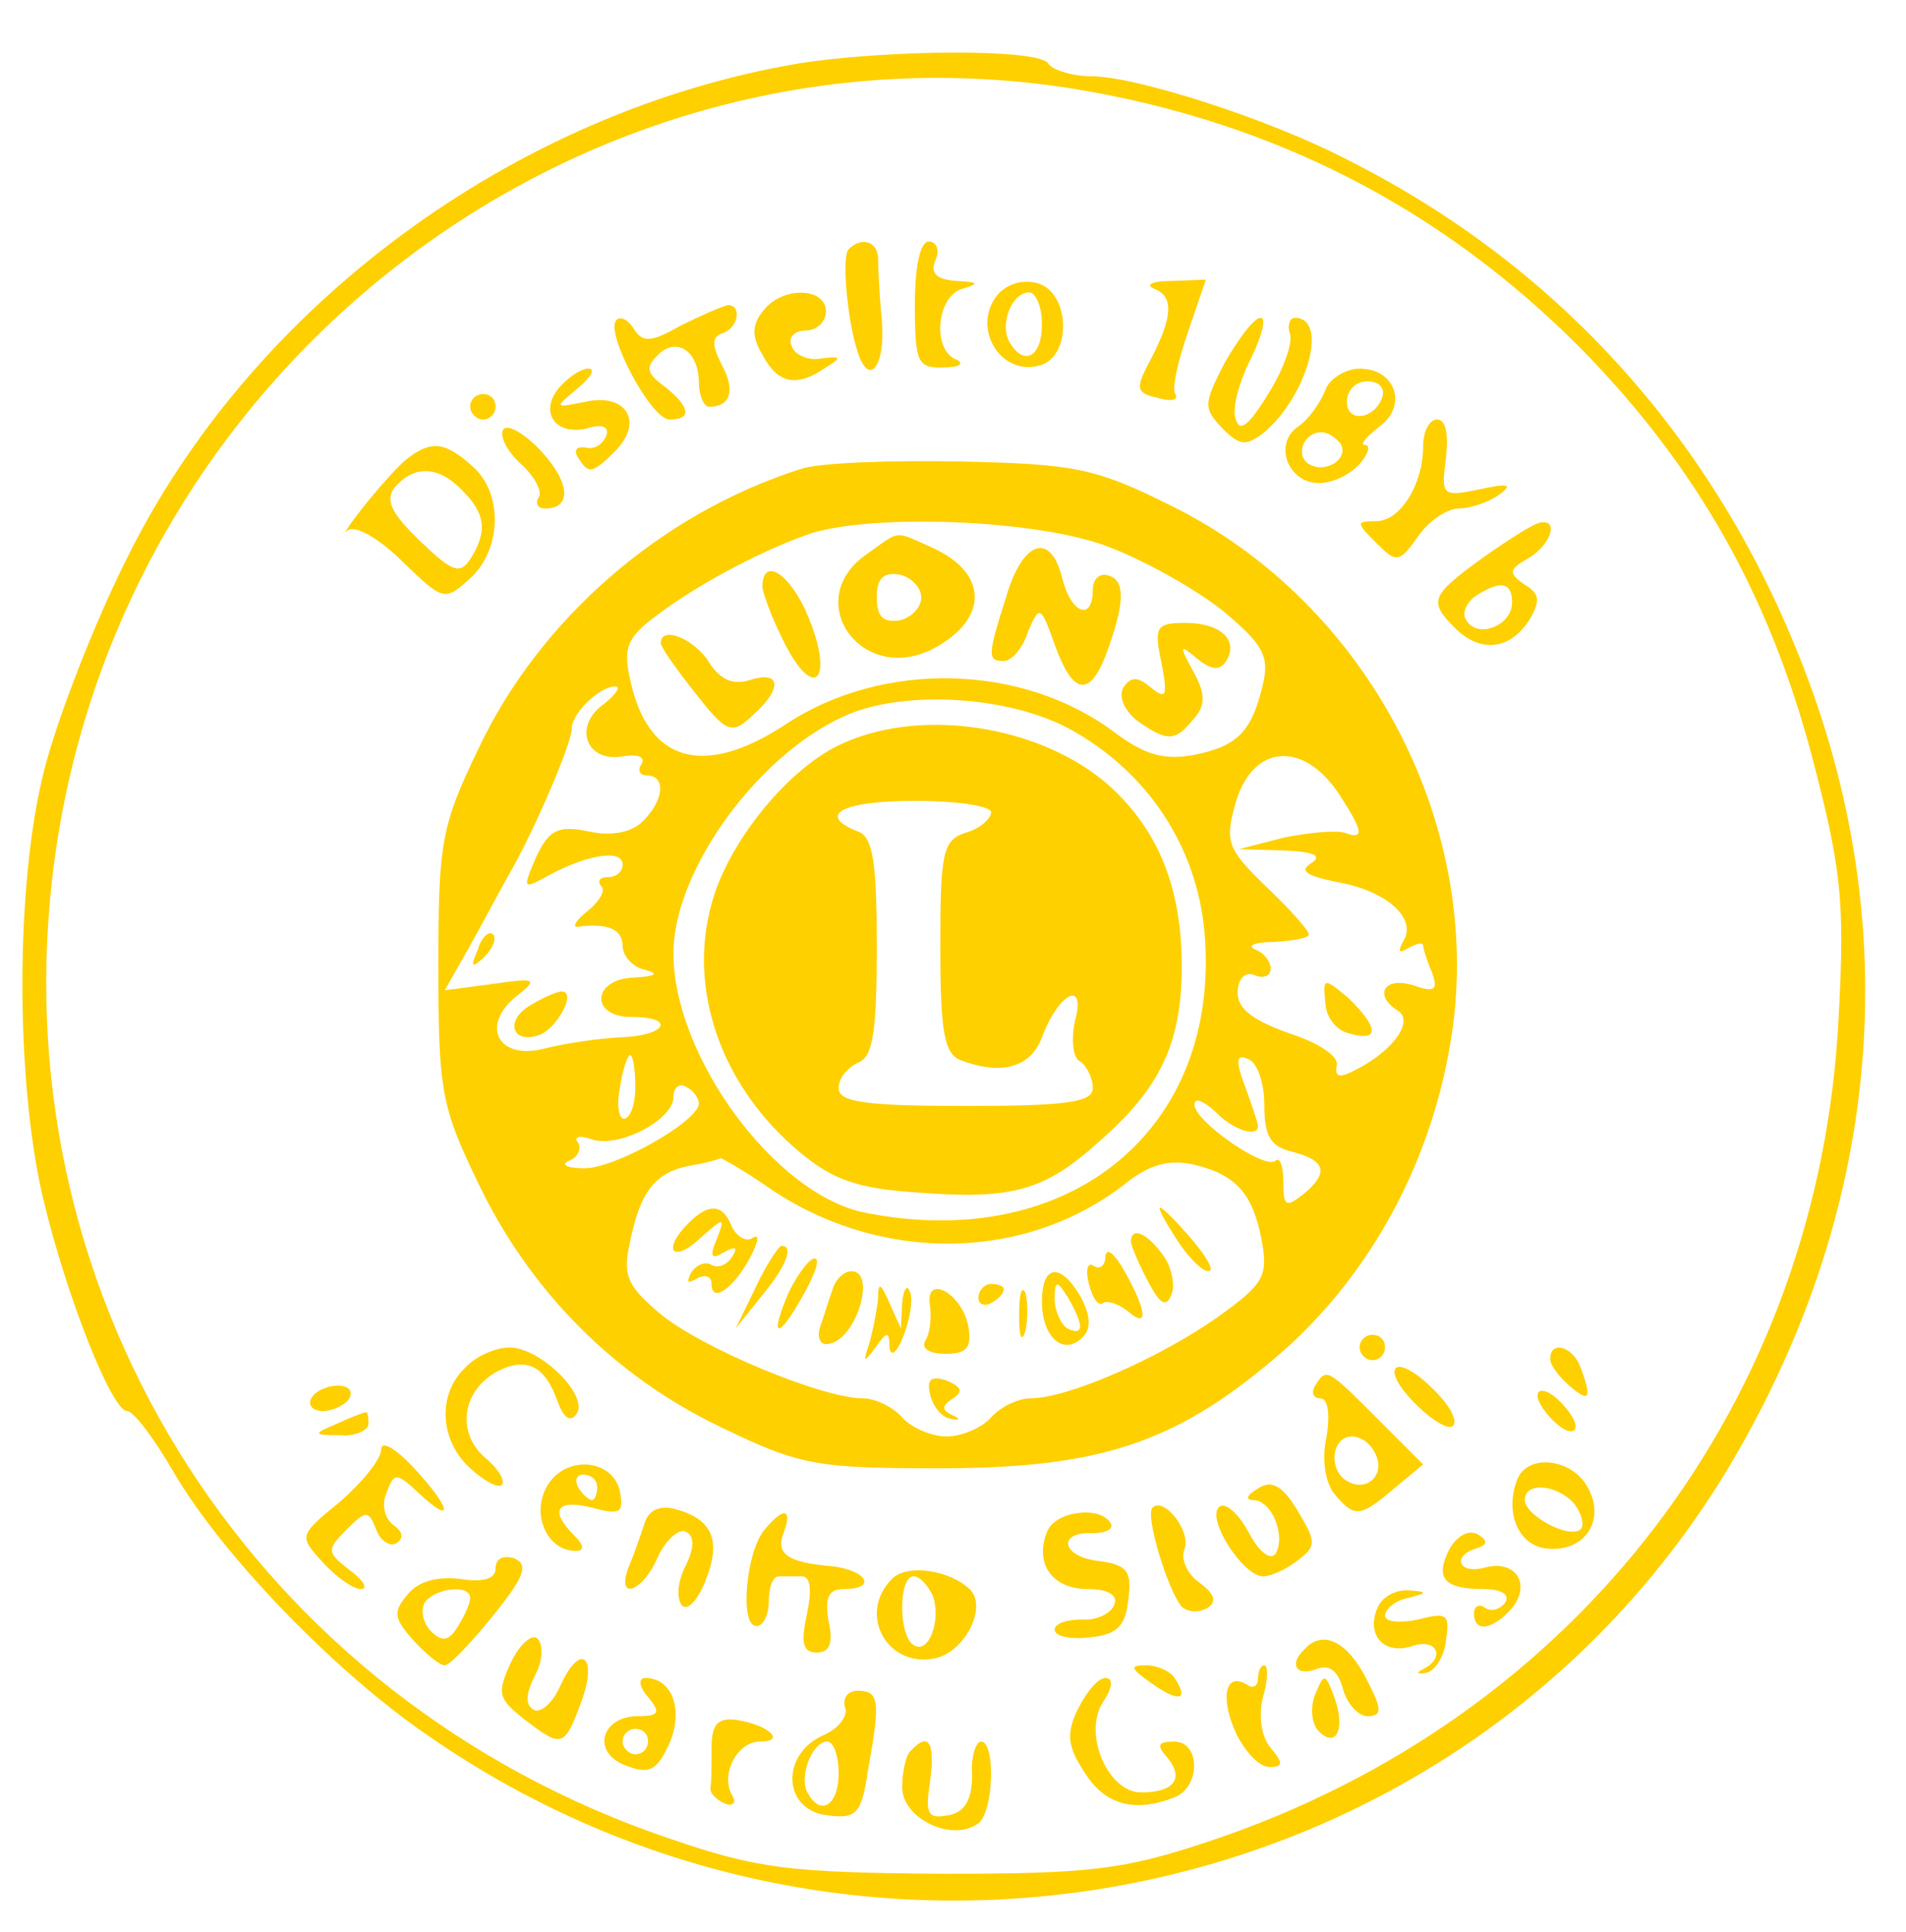 <svg xmlns="http://www.w3.org/2000/svg" width="150pt" height="152pt" viewBox="0 0 150 152" preserveAspectRatio="xMidYMid meet"><g transform="translate(0,152) scale(0.1,-0.1)" fill="#ffd000" stroke="none"><path d="M628 1470 c-224 -38 -431 -191 -529 -391 -26 -52 -54 -125 -64 -164 -23 -89 -23 -245 -1 -338 18 -76 54 -167 66 -167 5 0 21 -21 36 -47 37 -64 125 -156 199 -207 339 -237 809 -143 1022 204 124 204 145 431 58 646 -69 172 -191 306 -354 388 -61 32 -167 66 -202 66 -15 0 -31 5 -34 10 -7 12 -128 11 -197 0z m218 -20 c157 -26 289 -94 399 -205 90 -92 147 -192 181 -320 23 -88 26 -113 21 -205 -15 -302 -205 -551 -494 -648 -69 -23 -94 -26 -213 -26 -120 1 -144 4 -214 28 -324 110 -523 420 -485 754 45 399 415 685 805 622z"></path><path d="M668 1324 c-6 -5 -1 -57 7 -81 9 -28 22 -11 19 25 -2 20 -3 43 -3 50 -1 12 -13 16 -23 6z"></path><path d="M720 1280 c0 -45 2 -50 23 -49 12 0 16 3 10 6 -20 7 -16 51 5 56 13 4 12 5 -5 6 -16 1 -21 6 -17 16 4 8 1 15 -5 15 -7 0 -11 -20 -11 -50z"></path><path d="M781 1282 c-13 -25 8 -56 35 -50 29 5 27 62 -3 66 -13 2 -26 -4 -32 -16z m39 -17 c0 -26 -14 -33 -25 -15 -9 14 1 40 15 40 5 0 10 -11 10 -25z"></path><path d="M908 1293 c16 -6 15 -22 -2 -55 -13 -24 -12 -27 5 -31 10 -3 17 -2 14 3 -3 4 2 26 10 49 l14 41 -27 -1 c-15 0 -21 -3 -14 -6z"></path><path d="M601 1276 c-9 -11 -10 -20 -1 -35 12 -23 27 -26 50 -10 13 8 12 9 -4 7 -10 -2 -21 3 -23 10 -3 6 2 12 11 12 9 0 16 7 16 15 0 19 -34 20 -49 1z"></path><path d="M536 1264 c-23 -13 -30 -14 -37 -3 -4 7 -11 11 -14 7 -9 -9 27 -78 42 -78 18 0 16 10 -4 26 -14 10 -15 15 -6 24 15 16 33 4 33 -21 0 -10 4 -19 8 -19 17 0 21 13 10 33 -8 16 -8 22 1 25 12 4 15 22 4 22 -5 -1 -21 -8 -37 -16z"></path><path d="M964 1235 c-17 -33 -17 -36 -2 -52 14 -14 19 -14 33 -3 34 29 51 90 24 90 -4 0 -6 -6 -4 -12 3 -7 -5 -29 -17 -48 -16 -26 -23 -31 -26 -18 -2 9 4 30 13 47 8 17 12 31 7 31 -5 0 -17 -16 -28 -35z"></path><path d="M440 1215 c-16 -19 -3 -38 22 -32 12 4 18 1 15 -6 -3 -7 -10 -11 -16 -9 -7 1 -10 -2 -6 -8 8 -13 11 -13 29 5 23 23 9 46 -23 39 -25 -5 -25 -5 -7 10 11 9 15 16 9 16 -6 0 -16 -7 -23 -15z"></path><path d="M1043 1213 c-4 -10 -13 -23 -22 -29 -19 -14 -7 -44 17 -44 11 0 25 7 32 15 7 8 9 15 4 15 -4 0 1 6 11 14 23 16 14 46 -15 46 -11 0 -24 -8 -27 -17z m45 -5 c-6 -18 -28 -21 -28 -4 0 9 7 16 16 16 9 0 14 -5 12 -12z m-33 -37 c7 -12 -12 -24 -25 -16 -11 7 -4 25 10 25 5 0 11 -4 15 -9z"></path><path d="M370 1200 c0 -5 5 -10 10 -10 6 0 10 5 10 10 0 6 -4 10 -10 10 -5 0 -10 -4 -10 -10z"></path><path d="M396 1182 c-3 -5 3 -17 14 -27 11 -10 17 -22 14 -26 -3 -5 -1 -9 5 -9 21 0 20 20 -3 45 -13 14 -27 22 -30 17z"></path><path d="M1120 1169 c0 -30 -18 -59 -37 -59 -16 0 -16 -1 0 -17 16 -16 18 -16 33 5 8 12 23 22 32 22 9 0 24 5 32 11 11 8 7 9 -16 4 -29 -6 -30 -5 -26 25 2 18 0 30 -7 30 -6 0 -11 -9 -11 -21z"></path><path d="M319 1158 c-8 -7 -23 -24 -34 -38 -11 -14 -16 -22 -11 -17 6 4 25 -7 43 -25 32 -31 33 -31 53 -13 25 23 26 67 2 88 -22 20 -33 21 -53 5z m45 -24 c18 -18 20 -32 6 -54 -8 -12 -14 -10 -39 14 -24 23 -28 33 -20 43 15 17 34 17 53 -3z"></path><path d="M630 1151 c-110 -35 -205 -118 -253 -219 -30 -62 -32 -75 -32 -172 0 -97 2 -110 31 -170 41 -86 108 -153 192 -193 62 -30 75 -32 172 -32 129 0 189 21 273 95 66 60 112 144 128 237 30 169 -63 348 -219 425 -60 30 -76 33 -167 35 -55 1 -111 -1 -125 -6z m242 -61 c29 -11 70 -34 91 -51 31 -26 36 -35 31 -57 -9 -38 -20 -49 -55 -56 -23 -4 -38 0 -62 18 -72 54 -182 57 -259 6 -64 -42 -108 -30 -122 35 -6 26 -2 34 21 51 34 26 89 54 123 65 52 15 177 10 232 -11z m-397 -124 c-24 -17 -14 -46 15 -41 11 2 18 0 15 -6 -4 -5 -1 -9 4 -9 15 0 14 -19 -3 -36 -9 -9 -25 -12 -43 -8 -24 5 -31 1 -41 -20 -11 -26 -11 -26 11 -14 30 16 57 20 57 8 0 -6 -5 -10 -12 -10 -6 0 -8 -3 -5 -7 4 -3 -1 -12 -11 -20 -9 -7 -12 -13 -7 -12 23 3 35 -2 35 -15 0 -8 8 -17 18 -19 11 -3 8 -5 -9 -6 -33 -1 -35 -31 -2 -31 36 0 27 -15 -9 -16 -18 -1 -45 -5 -60 -9 -36 -9 -50 18 -22 41 18 14 16 15 -18 10 l-38 -5 21 37 c11 20 26 48 34 62 19 35 45 96 45 107 0 12 22 33 34 33 5 0 1 -6 -9 -14z m366 -19 c61 -33 101 -92 107 -161 13 -154 -106 -252 -267 -220 -71 14 -151 123 -151 204 0 67 70 161 140 189 46 18 124 13 171 -12z m213 -52 c19 -29 20 -36 4 -30 -7 2 -29 0 -48 -4 l-35 -9 35 -1 c24 -1 31 -4 22 -10 -10 -6 -4 -10 21 -15 39 -7 63 -29 51 -47 -4 -8 -3 -9 4 -5 7 4 12 5 12 2 0 -2 3 -12 7 -21 5 -14 2 -16 -15 -10 -23 7 -31 -8 -12 -20 13 -8 -3 -31 -32 -46 -13 -7 -18 -7 -16 3 2 7 -15 18 -37 25 -28 10 -41 19 -41 32 0 11 6 17 13 14 7 -3 13 -1 13 5 0 6 -6 13 -12 15 -7 3 -1 6 15 6 15 1 27 3 27 6 0 3 -15 20 -34 38 -30 29 -32 35 -24 64 13 48 54 51 82 8z m-554 -230 c0 -14 -4 -25 -9 -25 -4 0 -6 11 -3 25 2 14 6 25 8 25 2 0 4 -11 4 -25z m495 -14 c0 -25 5 -33 22 -37 27 -7 29 -17 8 -34 -13 -10 -15 -9 -15 10 0 13 -3 20 -6 17 -8 -8 -64 31 -64 44 0 6 7 3 16 -5 14 -15 34 -21 34 -12 0 3 -5 17 -10 31 -8 21 -7 26 2 22 7 -2 13 -18 13 -36z m-445 1 c0 -14 -67 -52 -91 -51 -13 0 -18 3 -11 6 6 2 10 9 7 14 -4 5 1 6 10 3 21 -8 65 15 65 33 0 8 5 11 10 8 6 -3 10 -9 10 -13z m56 -67 c87 -59 202 -58 281 5 18 14 33 18 52 14 34 -8 47 -23 54 -60 5 -28 2 -34 -36 -61 -46 -32 -117 -63 -146 -63 -10 0 -24 -7 -31 -15 -7 -8 -23 -15 -35 -15 -12 0 -28 7 -35 15 -7 8 -21 15 -31 15 -32 0 -128 40 -160 67 -26 22 -29 30 -23 57 8 39 20 54 47 59 12 2 23 5 24 6 1 0 19 -10 39 -24z"></path><path d="M682 1084 c-52 -36 -4 -104 53 -74 43 23 43 59 -1 79 -31 14 -25 14 -52 -5z m43 -34 c0 -8 -8 -16 -17 -18 -13 -2 -18 3 -18 18 0 15 5 20 18 18 9 -2 17 -10 17 -18z"></path><path d="M792 1051 c-15 -47 -15 -51 -2 -51 6 0 15 10 19 23 9 21 10 21 21 -10 14 -39 27 -42 40 -9 15 40 16 59 3 63 -7 3 -13 -2 -13 -11 0 -25 -17 -19 -24 9 -9 37 -31 30 -44 -14z"></path><path d="M600 1058 c1 -7 9 -28 19 -47 23 -43 37 -24 17 24 -14 34 -36 48 -36 23z"></path><path d="M914 999 c5 -26 4 -30 -8 -20 -11 9 -16 9 -22 0 -4 -7 1 -18 11 -26 24 -17 30 -16 44 1 10 11 10 20 0 38 -11 20 -11 22 3 10 11 -9 18 -10 23 -2 10 16 -4 30 -32 30 -23 0 -25 -3 -19 -31z"></path><path d="M520 1014 c0 -3 12 -20 27 -39 25 -32 29 -33 45 -18 24 21 23 36 -2 28 -13 -4 -23 0 -32 14 -12 19 -38 29 -38 15z"></path><path d="M376 773 c-6 -14 -5 -15 5 -6 7 7 10 15 7 18 -3 3 -9 -2 -12 -12z"></path><path d="M417 729 c-20 -12 -14 -31 8 -23 14 6 29 34 17 34 -4 0 -15 -5 -25 -11z"></path><path d="M665 936 c-43 -18 -92 -78 -105 -127 -19 -68 8 -144 69 -195 26 -22 46 -29 92 -32 75 -6 101 1 144 40 48 42 65 77 65 138 0 61 -18 106 -56 141 -52 47 -145 63 -209 35z m115 -55 c0 -5 -9 -13 -20 -16 -18 -6 -20 -15 -20 -90 0 -66 3 -84 16 -89 32 -12 55 -6 64 18 13 35 35 46 26 13 -3 -14 -2 -29 4 -32 5 -3 10 -13 10 -21 0 -11 -20 -14 -100 -14 -79 0 -100 3 -100 14 0 8 7 16 15 20 12 4 15 24 15 91 0 67 -3 87 -15 91 -33 13 -12 24 45 24 33 0 60 -4 60 -9z"></path><path d="M1043 732 c0 -12 9 -23 19 -25 24 -7 23 5 -1 28 -19 16 -20 16 -18 -3z"></path><path d="M542 558 c-21 -21 -13 -32 8 -13 20 18 21 18 14 0 -6 -14 -4 -16 6 -10 9 5 11 4 6 -4 -4 -6 -11 -9 -16 -6 -5 3 -12 0 -16 -6 -4 -8 -3 -9 4 -5 7 4 12 2 12 -4 0 -16 18 -3 31 22 6 12 7 18 1 14 -5 -3 -12 1 -16 9 -7 18 -18 19 -34 3z"></path><path d="M926 545 c9 -14 20 -25 25 -25 5 0 -1 11 -13 25 -12 14 -23 25 -25 25 -2 0 4 -11 13 -25z"></path><path d="M890 543 c1 -5 7 -19 14 -32 9 -17 14 -20 18 -9 3 7 0 22 -7 31 -13 18 -25 22 -25 10z"></path><path d="M595 508 l-16 -33 20 25 c20 24 26 40 16 40 -2 0 -12 -15 -20 -32z"></path><path d="M870 532 c0 -7 -4 -11 -9 -8 -5 4 -7 -3 -4 -14 3 -12 8 -18 11 -15 3 2 11 0 19 -6 17 -15 16 -1 -2 31 -8 14 -14 19 -15 12z"></path><path d="M621 504 c-16 -37 -9 -39 11 -3 9 16 14 29 9 29 -4 0 -13 -12 -20 -26z"></path><path d="M655 505 c-3 -8 -7 -22 -10 -30 -2 -8 1 -14 8 -12 21 4 37 57 17 57 -6 0 -13 -7 -15 -15z"></path><path d="M820 496 c0 -28 17 -43 32 -28 7 7 6 17 -1 31 -16 28 -31 27 -31 -3z m30 -19 c0 -5 -4 -5 -10 -2 -5 3 -10 14 -10 23 0 15 2 15 10 2 5 -8 10 -19 10 -23z"></path><path d="M691 498 c-1 -9 -4 -25 -7 -35 -5 -15 -4 -15 5 -3 9 13 11 13 11 0 1 -8 6 -4 11 9 5 13 8 29 5 35 -2 6 -5 2 -6 -9 l-1 -20 -9 20 c-7 16 -9 17 -9 3z"></path><path d="M732 492 c1 -9 0 -21 -4 -27 -3 -6 4 -10 16 -10 17 0 21 5 18 22 -5 26 -35 42 -30 15z"></path><path d="M770 499 c0 -5 5 -7 10 -4 6 3 10 8 10 11 0 2 -4 4 -10 4 -5 0 -10 -5 -10 -11z"></path><path d="M802 485 c0 -16 2 -22 5 -12 2 9 2 23 0 30 -3 6 -5 -1 -5 -18z"></path><path d="M732 423 c2 -9 9 -18 16 -19 8 -2 8 0 1 3 -8 4 -8 7 1 13 8 5 7 9 -5 14 -12 4 -16 1 -13 -11z"></path><path d="M1168 1082 c-43 -31 -44 -35 -22 -57 20 -19 43 -16 58 8 8 14 8 20 -4 27 -13 9 -13 12 3 21 17 10 24 30 10 28 -5 0 -25 -13 -45 -27z m22 -36 c0 -18 -27 -29 -36 -14 -4 5 0 14 7 19 20 13 29 11 29 -5z"></path><path d="M1070 460 c0 -5 5 -10 10 -10 6 0 10 5 10 10 0 6 -4 10 -10 10 -5 0 -10 -4 -10 -10z"></path><path d="M366 444 c-22 -21 -20 -57 4 -79 11 -10 22 -16 25 -13 3 3 -3 13 -14 22 -22 20 -17 52 10 67 23 12 38 5 48 -24 5 -13 10 -16 15 -9 9 15 -29 52 -53 52 -11 0 -27 -7 -35 -16z"></path><path d="M1220 451 c0 -5 7 -14 15 -21 16 -14 18 -10 9 14 -6 17 -24 22 -24 7z"></path><path d="M1098 443 c-6 -11 40 -54 46 -44 3 5 -5 18 -18 30 -13 13 -26 19 -28 14z"></path><path d="M1035 430 c-3 -5 -2 -10 4 -10 6 0 8 -12 5 -30 -4 -18 -1 -36 6 -45 16 -19 20 -19 47 4 l23 19 -36 36 c-40 40 -40 40 -49 26z m48 -55 c7 -16 -8 -29 -23 -20 -15 9 -12 35 4 35 8 0 16 -7 19 -15z"></path><path d="M245 420 c-3 -5 1 -10 9 -10 8 0 18 5 21 10 3 6 -1 10 -9 10 -8 0 -18 -4 -21 -10z"></path><path d="M1210 422 c0 -5 7 -15 15 -22 8 -7 15 -8 15 -2 0 5 -7 15 -15 22 -8 7 -15 8 -15 2z"></path><path d="M265 400 c-19 -8 -19 -9 3 -9 12 -1 22 4 22 9 0 6 -1 10 -2 9 -2 0 -12 -4 -23 -9z"></path><path d="M300 380 c0 -8 -15 -26 -32 -41 -33 -27 -33 -27 -14 -48 11 -12 24 -21 30 -21 6 0 2 7 -9 15 -18 14 -18 16 -2 32 15 15 17 15 23 0 3 -9 11 -14 16 -11 6 4 5 9 -2 14 -7 5 -10 16 -6 25 6 17 8 17 26 0 28 -26 25 -11 -5 21 -14 15 -25 21 -25 14z"></path><path d="M430 350 c-12 -22 1 -50 23 -50 7 0 7 4 -1 12 -20 20 -14 29 14 22 22 -6 25 -4 22 12 -5 27 -44 30 -58 4z m40 0 c0 -5 -2 -10 -4 -10 -3 0 -8 5 -11 10 -3 6 -1 10 4 10 6 0 11 -4 11 -10z"></path><path d="M1194 356 c-10 -26 1 -51 22 -54 30 -4 48 21 34 47 -12 24 -48 28 -56 7z m45 -19 c6 -8 8 -17 5 -20 -9 -8 -44 11 -44 23 0 15 26 12 39 -3z"></path><path d="M990 349 c-9 -5 -10 -9 -4 -9 15 0 26 -28 18 -42 -4 -6 -13 1 -21 16 -8 15 -18 24 -23 21 -12 -8 18 -55 34 -55 7 0 19 6 28 13 14 11 14 14 -1 39 -12 20 -21 24 -31 17z"></path><path d="M507 321 c-3 -9 -8 -24 -12 -33 -11 -28 11 -21 23 8 7 14 17 22 22 19 7 -4 6 -13 0 -26 -6 -11 -8 -24 -4 -31 4 -6 12 1 19 18 13 32 6 49 -24 57 -12 3 -21 -1 -24 -12z"></path><path d="M907 334 c-6 -6 12 -65 23 -78 5 -4 13 -5 20 -1 8 5 6 11 -6 20 -9 6 -15 18 -12 26 6 14 -16 42 -25 33z"></path><path d="M602 317 c-15 -17 -20 -76 -7 -76 5 -1 10 8 10 19 0 11 3 20 8 20 4 0 12 0 18 0 7 0 8 -11 4 -30 -5 -23 -3 -30 8 -30 10 0 13 8 9 25 -3 18 0 25 12 25 27 0 18 15 -10 18 -35 3 -44 10 -37 27 7 19 -1 19 -15 2z"></path><path d="M824 315 c-10 -25 4 -45 32 -45 16 0 24 -5 21 -12 -2 -7 -14 -13 -26 -12 -11 0 -21 -3 -21 -8 0 -5 12 -8 28 -6 21 2 28 9 30 30 3 22 -1 27 -23 30 -29 3 -34 23 -5 22 10 0 17 3 14 8 -9 14 -44 9 -50 -7z"></path><path d="M1141 302 c-12 -23 -5 -32 26 -32 14 0 21 -4 18 -10 -4 -6 -11 -8 -16 -5 -5 4 -9 1 -9 -4 0 -16 15 -13 30 4 15 19 3 38 -21 32 -21 -6 -27 9 -7 15 9 3 9 6 1 11 -7 4 -16 -1 -22 -11z"></path><path d="M390 286 c0 -8 -10 -11 -28 -8 -18 2 -33 -2 -41 -12 -12 -14 -11 -19 4 -36 10 -11 21 -20 25 -20 4 0 21 18 38 39 25 31 28 40 17 45 -9 3 -15 0 -15 -8z m-20 -23 c0 -5 -5 -15 -10 -23 -7 -11 -12 -12 -21 -3 -6 6 -8 16 -5 22 8 12 36 15 36 4z"></path><path d="M702 278 c-28 -28 -3 -72 36 -62 23 7 39 41 25 54 -16 15 -49 20 -61 8z m32 -13 c7 -19 -3 -47 -15 -39 -12 7 -12 54 0 54 5 0 11 -7 15 -15z"></path><path d="M1084 255 c-9 -21 5 -37 27 -30 20 7 27 -9 9 -18 -6 -3 -5 -4 2 -3 7 1 15 13 16 26 3 20 1 22 -22 16 -14 -3 -26 -2 -26 3 0 5 8 12 18 14 16 4 16 5 -1 6 -10 0 -20 -6 -23 -14z"></path><path d="M402 212 c-11 -24 -10 -28 10 -44 30 -23 32 -23 45 12 14 37 0 49 -16 14 -6 -14 -16 -22 -21 -19 -7 4 -6 13 1 27 6 11 7 24 2 29 -4 4 -14 -4 -21 -19z"></path><path d="M1027 223 c-13 -12 -7 -22 9 -16 10 4 17 -1 21 -16 3 -11 12 -21 19 -21 12 0 12 5 -1 30 -15 29 -34 38 -48 23z"></path><path d="M906 196 c21 -15 30 -14 19 3 -3 6 -14 11 -23 11 -13 0 -13 -2 4 -14z"></path><path d="M990 199 c0 -5 -4 -8 -9 -4 -17 10 -21 -11 -8 -39 7 -14 18 -26 26 -26 11 0 11 3 1 15 -7 8 -10 25 -6 40 4 14 4 25 1 25 -3 0 -5 -5 -5 -11z"></path><path d="M510 185 c10 -12 9 -15 -8 -15 -29 0 -37 -29 -9 -39 18 -7 24 -4 34 18 11 26 2 51 -19 51 -6 0 -5 -7 2 -15z m0 -35 c0 -5 -4 -10 -10 -10 -5 0 -10 5 -10 10 0 6 5 10 10 10 6 0 10 -4 10 -10z"></path><path d="M848 175 c-9 -19 -8 -29 6 -50 16 -25 39 -31 70 -19 21 8 21 44 0 44 -13 0 -14 -3 -5 -13 13 -16 5 -27 -21 -27 -26 0 -46 46 -30 71 8 12 8 19 2 19 -6 0 -15 -11 -22 -25z"></path><path d="M1035 187 c-4 -10 -3 -23 3 -29 14 -14 21 3 12 27 -7 19 -8 19 -15 2z"></path><path d="M665 177 c3 -6 -5 -17 -17 -22 -34 -15 -32 -59 3 -63 23 -3 27 1 32 35 10 55 9 63 -8 63 -8 0 -12 -6 -10 -13z m-5 -52 c0 -25 -14 -34 -24 -16 -8 12 3 41 15 41 5 0 9 -11 9 -25z"></path><path d="M560 145 c0 -14 0 -28 -1 -32 0 -4 5 -9 12 -12 6 -2 9 1 5 7 -9 16 4 42 22 42 21 0 7 13 -18 17 -15 2 -20 -3 -20 -22z"></path><path d="M717 143 c-4 -3 -7 -17 -7 -29 0 -24 38 -43 59 -29 13 7 15 65 3 65 -4 0 -8 -12 -7 -27 0 -19 -6 -29 -19 -31 -16 -3 -18 1 -14 27 4 30 -1 39 -15 24z"></path></g></svg>
